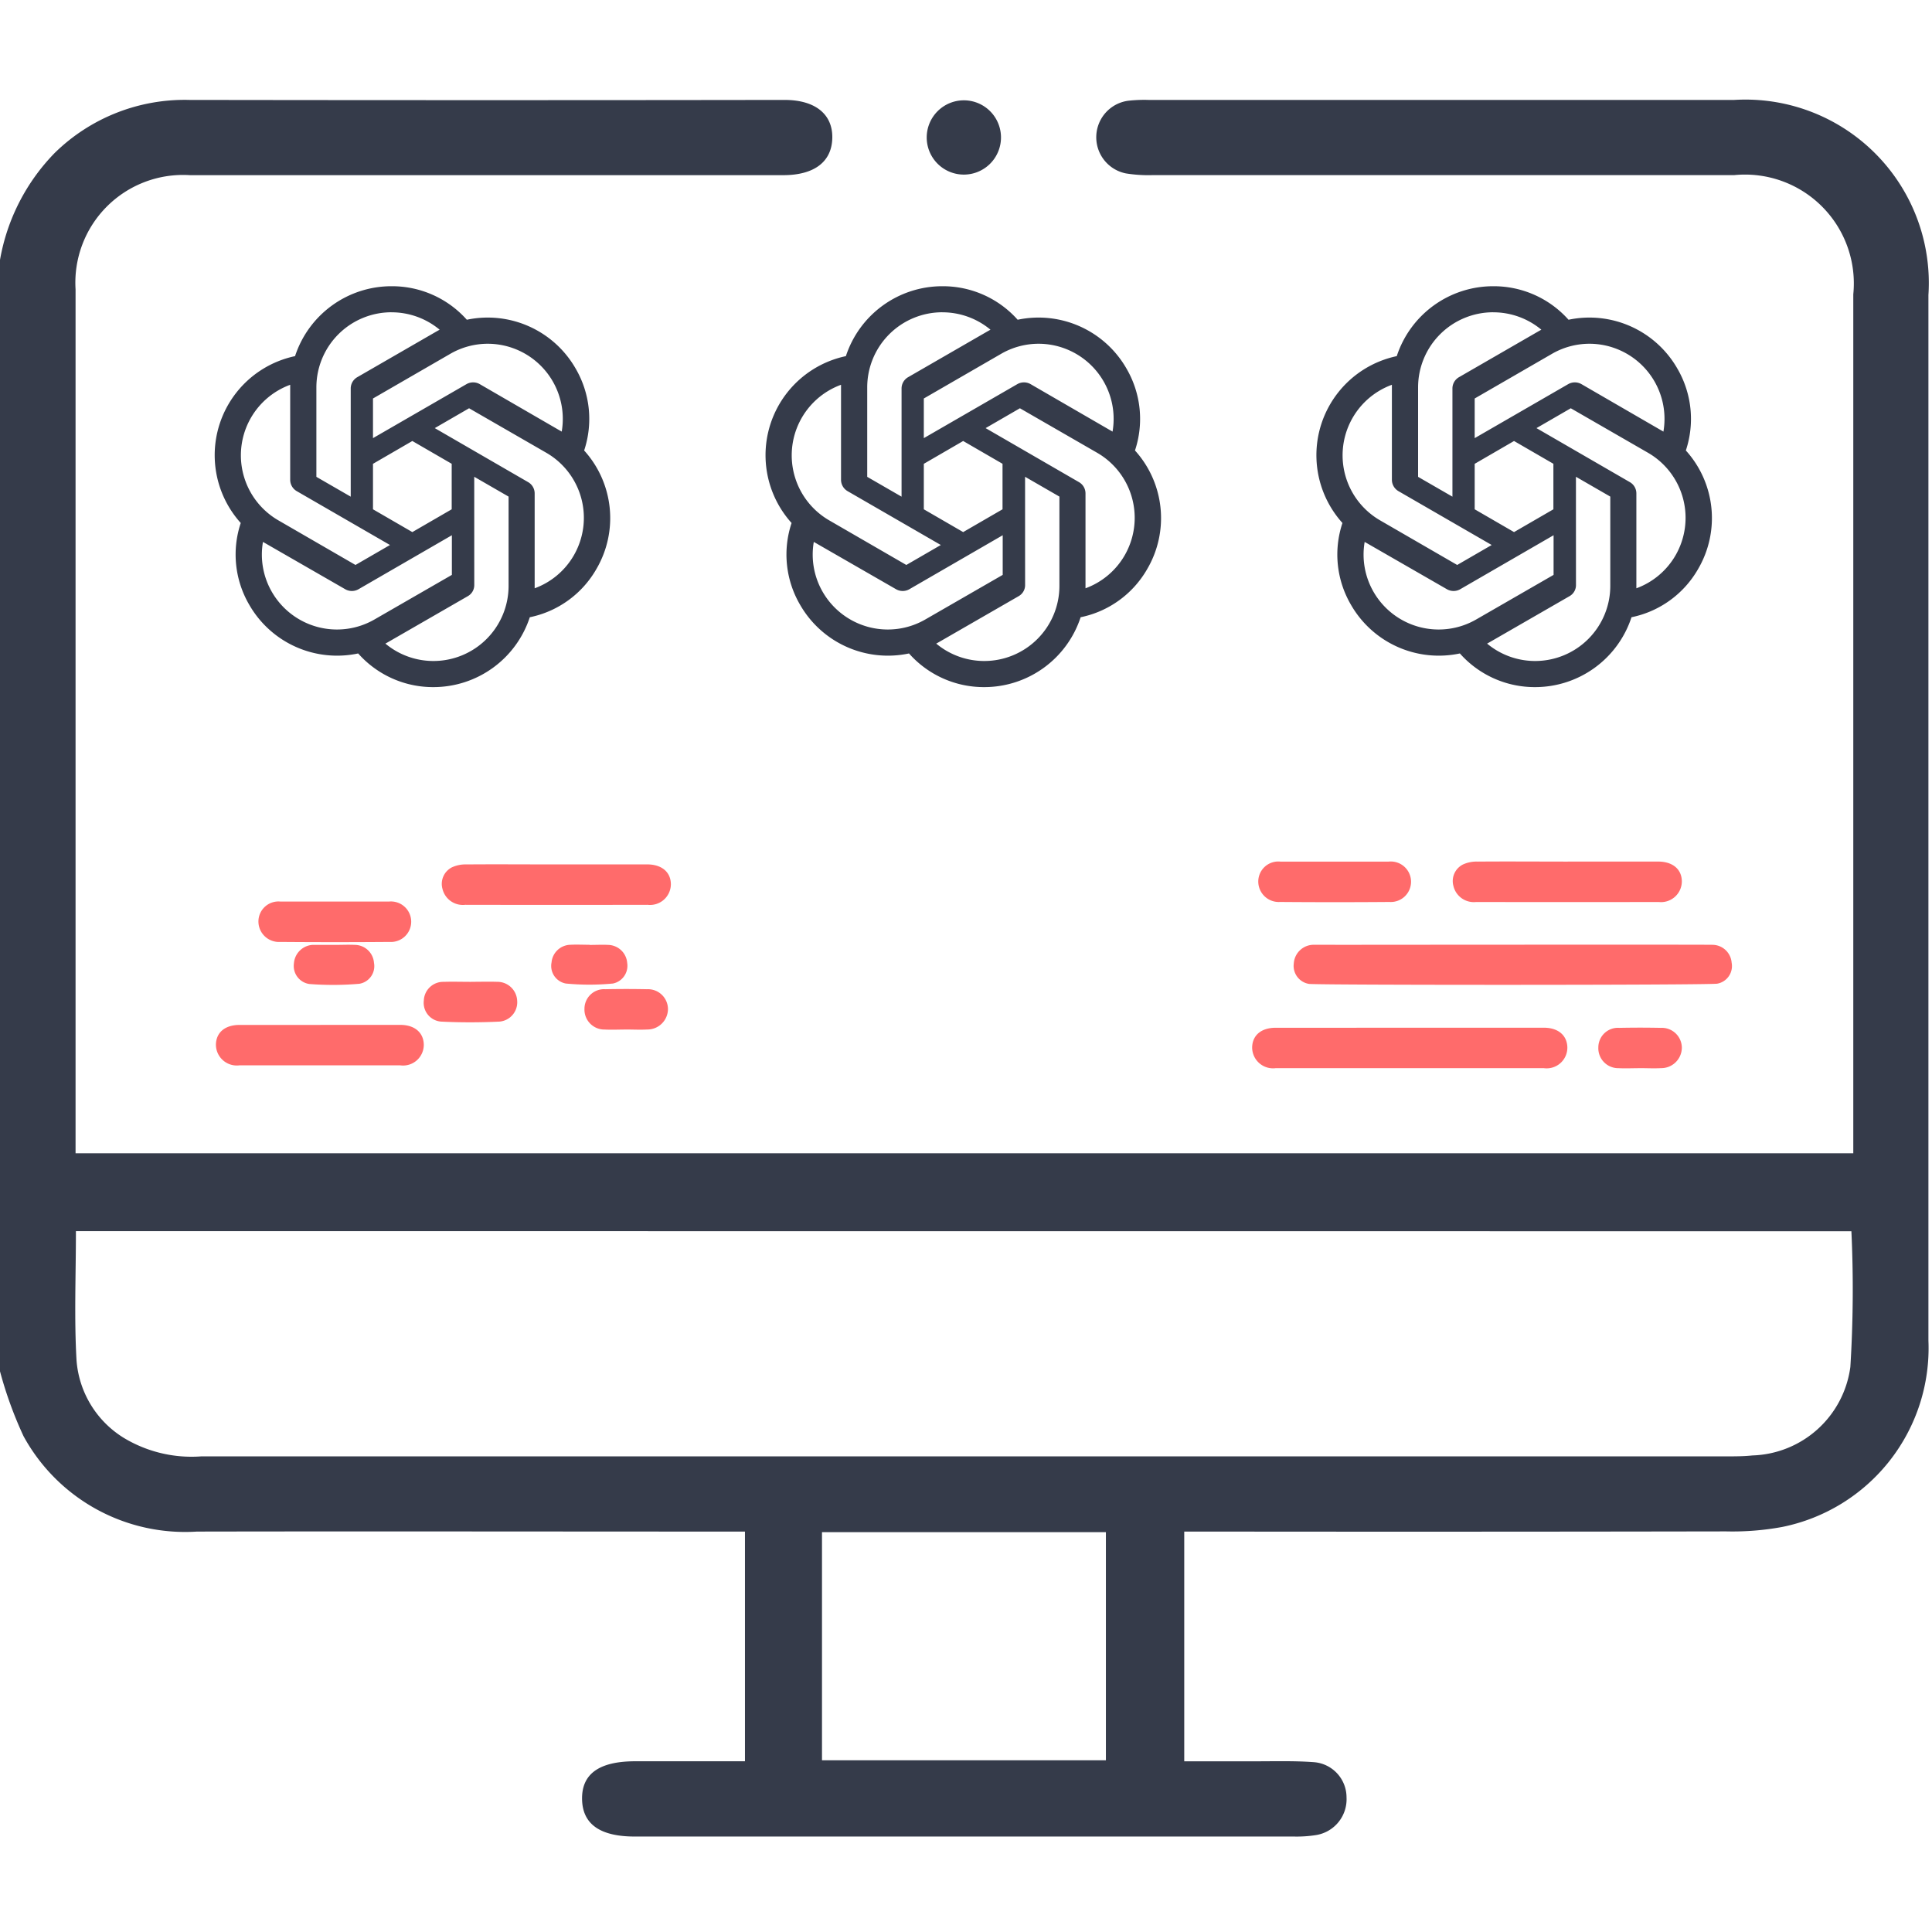 <?xml version="1.0" encoding="utf-8"?><svg xmlns="http://www.w3.org/2000/svg" xmlns:xlink="http://www.w3.org/1999/xlink" width="54" height="54" viewBox="0 0 54 54"><defs><clipPath id="a"><rect width="54" height="54" fill="#353b4a"/></clipPath></defs><g clip-path="url(#a)"><path d="M0,24.335a5.67,5.67,0,0,1,1.531-2.991,5.187,5.187,0,0,1,3.763-1.48q8.317.012,16.634,0c.859,0,1.348.4,1.335,1.063s-.5,1.039-1.37,1.04q-6.238,0-12.475,0c-1.369,0-2.737,0-4.106,0a3.011,3.011,0,0,0-3.2,3.192q0,11.819,0,23.639v.508H51.8v-.581q0-11.714,0-23.428a3.042,3.042,0,0,0-3.332-3.331q-8.133,0-16.265,0a3.943,3.943,0,0,1-.733-.048,1.03,1.03,0,0,1,.056-2.03,4.03,4.03,0,0,1,.577-.024q8.185,0,16.371,0A5.126,5.126,0,0,1,53.9,25.317q0,14.61,0,29.219a5.1,5.1,0,0,1-4.087,5.214,7.669,7.669,0,0,1-1.569.124q-7.212.013-14.423.005H33.1V66.3c.665,0,1.328,0,1.991,0,.544,0,1.089-.016,1.631.024a.987.987,0,0,1,.914.984,1.014,1.014,0,0,1-.841,1.052,3.457,3.457,0,0,1-.628.043q-9.212,0-18.423,0c-.973,0-1.461-.347-1.475-1.039-.014-.712.478-1.065,1.488-1.065h3.065V59.879h-.682c-4.878,0-9.756-.009-14.634,0A5.146,5.146,0,0,1,.657,57.211,11.121,11.121,0,0,1,0,55.4V24.335M2.122,51.481c0,1.233-.051,2.425.017,3.611a2.79,2.79,0,0,0,1.324,2.17,3.666,3.666,0,0,0,2.163.515q21.311,0,42.622,0c.245,0,.491,0,.736-.026a2.85,2.85,0,0,0,2.734-2.474,34.916,34.916,0,0,0,.029-3.793Zm20.853,14.79H30.91V59.895H22.975Z" transform="translate(0 -17.071)" fill="#353b4a"/><g transform="translate(35.001 24.08)"><path d="M261.521,133.173c.84,0,1.681,0,2.521,0,.415,0,.668.221.664.567a.582.582,0,0,1-.648.563q-2.55.005-5.1,0a.586.586,0,0,1-.637-.45.518.518,0,0,1,.27-.6.912.912,0,0,1,.408-.079c.84-.007,1.681,0,2.521,0" transform="translate(-252.699 -133.172)" fill="#ff6b6b"/><path d="M187.112,194.533c.745,0,4.49,0,5.235,0,.4,0,.647.215.655.548a.579.579,0,0,1-.655.583c-1.5,0-6,0-7.5,0a.584.584,0,0,1-.655-.583c.008-.336.252-.545.655-.547.754,0,1.509,0,2.263,0" transform="translate(-184.195 -189.888)" fill="#ff6b6b"/><path d="M188.589,133.171c.5,0,1,0,1.5,0a.566.566,0,1,1,.022,1.128q-1.529.012-3.059,0a.573.573,0,0,1-.61-.571.56.56,0,0,1,.617-.557c.51,0,1.02,0,1.529,0" transform="translate(-186.274 -133.169)" fill="#ff6b6b"/><path d="M313.166,195.637c-.2,0-.4.01-.593,0a.557.557,0,0,1-.566-.578.548.548,0,0,1,.589-.549c.386-.008.772-.008,1.158,0a.559.559,0,0,1,.587.556.576.576,0,0,1-.581.57c-.2.011-.4,0-.593,0" transform="translate(-302.334 -189.861)" fill="#ff6b6b"/><path d="M200.637,163.875c.188,0,10.377-.009,10.564,0a.542.542,0,0,1,.521.5.5.5,0,0,1-.409.587c-.465.041-10.937.041-11.4.006a.51.51,0,0,1-.429-.575.558.558,0,0,1,.536-.519l.056,0h.564v0" transform="translate(-198.323 -161.547)" fill="#ff6b6b"/></g><g transform="translate(6.038 24.16)"><path d="M261.521,133.173c.84,0,1.681,0,2.521,0,.415,0,.668.221.664.567a.582.582,0,0,1-.648.563q-2.55.005-5.1,0a.586.586,0,0,1-.637-.45.518.518,0,0,1,.27-.6.912.912,0,0,1,.408-.079c.84-.007,1.681,0,2.521,0" transform="translate(-251.993 -133.173)" fill="#ff6b6b"/><path d="M187.112,194.533c.745,0,1.49,0,2.235,0,.4,0,.647.215.655.548a.579.579,0,0,1-.655.583q-2.249,0-4.5,0a.584.584,0,0,1-.655-.583c.008-.336.252-.545.655-.547.754,0,1.509,0,2.263,0" transform="translate(-184.195 -190.047)" fill="#ff6b6b"/><path d="M188.589,133.171c.5,0,1,0,1.5,0a.566.566,0,1,1,.022,1.128q-1.529.012-3.059,0a.573.573,0,0,1-.61-.571.56.56,0,0,1,.617-.557c.51,0,1.02,0,1.529,0" transform="translate(-185.257 -132.132)" fill="#ff6b6b"/><path d="M246.014,163.866c.245,0,.489-.007.733,0a.554.554,0,0,1,.558.525.542.542,0,0,1-.493.587c-.544.026-1.091.027-1.634,0a.526.526,0,0,1-.482-.59.542.542,0,0,1,.556-.521c.254-.008.508,0,.762,0" transform="translate(-238.888 -160.584)" fill="#ff6b6b"/><path d="M313.166,195.637c-.2,0-.4.01-.593,0a.557.557,0,0,1-.566-.578.548.548,0,0,1,.589-.549c.386-.008.772-.008,1.158,0a.559.559,0,0,1,.587.556.576.576,0,0,1-.581.57c-.2.011-.4,0-.593,0" transform="translate(-301.709 -191.021)" fill="#ff6b6b"/><path d="M200.637,163.875c.188,0,.377-.009.564,0a.542.542,0,0,1,.521.5.5.5,0,0,1-.409.587,8.571,8.571,0,0,1-1.4.006.51.51,0,0,1-.429-.575.558.558,0,0,1,.536-.519l.056,0h.564v0" transform="translate(-197.307 -161.625)" fill="#ff6b6b"/><path d="M295.743,163.875c.179,0,.358-.01.536,0a.547.547,0,0,1,.514.508.506.506,0,0,1-.4.571,6.928,6.928,0,0,1-1.315,0,.5.5,0,0,1-.4-.591.541.541,0,0,1,.526-.492c.178-.01.357,0,.536,0h0" transform="translate(-285.3 -161.624)" fill="#ff6b6b"/></g><path d="M185.24,19.942a1.038,1.038,0,1,1-1.048,1.026,1.039,1.039,0,0,1,1.048-1.026" transform="translate(-158.29 -17.138)" fill="#353b4a"/><path d="M4.941,0A2.835,2.835,0,0,0,2.247,1.954,2.83,2.83,0,0,0,.729,6.618,2.781,2.781,0,0,0,.968,8.906a2.83,2.83,0,0,0,3.043,1.358,2.794,2.794,0,0,0,2.1.941A2.835,2.835,0,0,0,8.808,9.252,2.786,2.786,0,0,0,10.672,7.9a2.816,2.816,0,0,0-.345-3.309v0a2.791,2.791,0,0,0-.239-2.292A2.831,2.831,0,0,0,7.048.937,2.8,2.8,0,0,0,4.941,0m0,.729,0,0a2.1,2.1,0,0,1,1.347.486c-.015.008-.046.027-.068.038L3.985,2.543a.363.363,0,0,0-.182.319V5.882l-.96-.554v-2.5a2.1,2.1,0,0,1,2.1-2.1Zm2.688.879A2.1,2.1,0,0,1,9.7,4.064c-.015-.011-.045-.027-.065-.038L7.408,2.736a.374.374,0,0,0-.368,0L4.425,4.246V3.138L6.585,1.89a2.09,2.09,0,0,1,1.045-.282ZM2.111,2.755V5.408a.368.368,0,0,0,.182.319L4.9,7.233l-.964.558L1.784,6.546a2.1,2.1,0,0,1,.326-3.791Zm5,.656L9.271,4.656a2.1,2.1,0,0,1,.766,2.869l0,0a2.094,2.094,0,0,1-1.093.918V5.795a.363.363,0,0,0-.182-.319L6.152,3.966Zm-1.586.915,1.1.637V6.235l-1.1.637-1.1-.637V4.964Zm1.73,1,.96.554V8.375a2.1,2.1,0,0,1-2.1,2.1v0a2.094,2.094,0,0,1-1.343-.486l.068-.038L7.074,8.664a.355.355,0,0,0,.182-.319ZM6.63,6.96V8.068L4.471,9.312A2.1,2.1,0,0,1,1.6,8.546h0a2.083,2.083,0,0,1-.25-1.4c.015.011.046.027.065.038L3.651,8.47a.374.374,0,0,0,.368,0Z" transform="translate(6 8)" fill="#353b4a"/><path d="M4.941,0A2.835,2.835,0,0,0,2.247,1.954,2.83,2.83,0,0,0,.729,6.618,2.781,2.781,0,0,0,.968,8.906a2.83,2.83,0,0,0,3.043,1.358,2.794,2.794,0,0,0,2.1.941A2.835,2.835,0,0,0,8.808,9.252,2.786,2.786,0,0,0,10.672,7.9a2.816,2.816,0,0,0-.345-3.309v0a2.791,2.791,0,0,0-.239-2.292A2.831,2.831,0,0,0,7.048.937,2.8,2.8,0,0,0,4.941,0m0,.729,0,0a2.1,2.1,0,0,1,1.347.486c-.015.008-.046.027-.068.038L3.985,2.543a.363.363,0,0,0-.182.319V5.882l-.96-.554v-2.5a2.1,2.1,0,0,1,2.1-2.1Zm2.688.879A2.1,2.1,0,0,1,9.7,4.064c-.015-.011-.045-.027-.065-.038L7.408,2.736a.374.374,0,0,0-.368,0L4.425,4.246V3.138L6.585,1.89a2.09,2.09,0,0,1,1.045-.282ZM2.111,2.755V5.408a.368.368,0,0,0,.182.319L4.9,7.233l-.964.558L1.784,6.546a2.1,2.1,0,0,1,.326-3.791Zm5,.656L9.271,4.656a2.1,2.1,0,0,1,.766,2.869l0,0a2.094,2.094,0,0,1-1.093.918V5.795a.363.363,0,0,0-.182-.319L6.152,3.966Zm-1.586.915,1.1.637V6.235l-1.1.637-1.1-.637V4.964Zm1.73,1,.96.554V8.375a2.1,2.1,0,0,1-2.1,2.1v0a2.094,2.094,0,0,1-1.343-.486l.068-.038L7.074,8.664a.355.355,0,0,0,.182-.319ZM6.63,6.96V8.068L4.471,9.312A2.1,2.1,0,0,1,1.6,8.546h0a2.083,2.083,0,0,1-.25-1.4c.015.011.046.027.065.038L3.651,8.47a.374.374,0,0,0,.368,0Z" transform="translate(21.396 8)" fill="#353b4a"/><path d="M4.941,0A2.835,2.835,0,0,0,2.247,1.954,2.83,2.83,0,0,0,.729,6.618,2.781,2.781,0,0,0,.968,8.906a2.83,2.83,0,0,0,3.043,1.358,2.794,2.794,0,0,0,2.1.941A2.835,2.835,0,0,0,8.808,9.252,2.786,2.786,0,0,0,10.672,7.9a2.816,2.816,0,0,0-.345-3.309v0a2.791,2.791,0,0,0-.239-2.292A2.831,2.831,0,0,0,7.048.937,2.8,2.8,0,0,0,4.941,0m0,.729,0,0a2.1,2.1,0,0,1,1.347.486c-.015.008-.046.027-.068.038L3.985,2.543a.363.363,0,0,0-.182.319V5.882l-.96-.554v-2.5a2.1,2.1,0,0,1,2.1-2.1Zm2.688.879A2.1,2.1,0,0,1,9.7,4.064c-.015-.011-.045-.027-.065-.038L7.408,2.736a.374.374,0,0,0-.368,0L4.425,4.246V3.138L6.585,1.89a2.09,2.09,0,0,1,1.045-.282ZM2.111,2.755V5.408a.368.368,0,0,0,.182.319L4.9,7.233l-.964.558L1.784,6.546a2.1,2.1,0,0,1,.326-3.791Zm5,.656L9.271,4.656a2.1,2.1,0,0,1,.766,2.869l0,0a2.094,2.094,0,0,1-1.093.918V5.795a.363.363,0,0,0-.182-.319L6.152,3.966Zm-1.586.915,1.1.637V6.235l-1.1.637-1.1-.637V4.964Zm1.73,1,.96.554V8.375a2.1,2.1,0,0,1-2.1,2.1v0a2.094,2.094,0,0,1-1.343-.486l.068-.038L7.074,8.664a.355.355,0,0,0,.182-.319ZM6.63,6.96V8.068L4.471,9.312A2.1,2.1,0,0,1,1.6,8.546h0a2.083,2.083,0,0,1-.25-1.4c.015.011.046.027.065.038L3.651,8.47a.374.374,0,0,0,.368,0Z" transform="translate(36.793 8)" fill="#353b4a"/></g></svg>